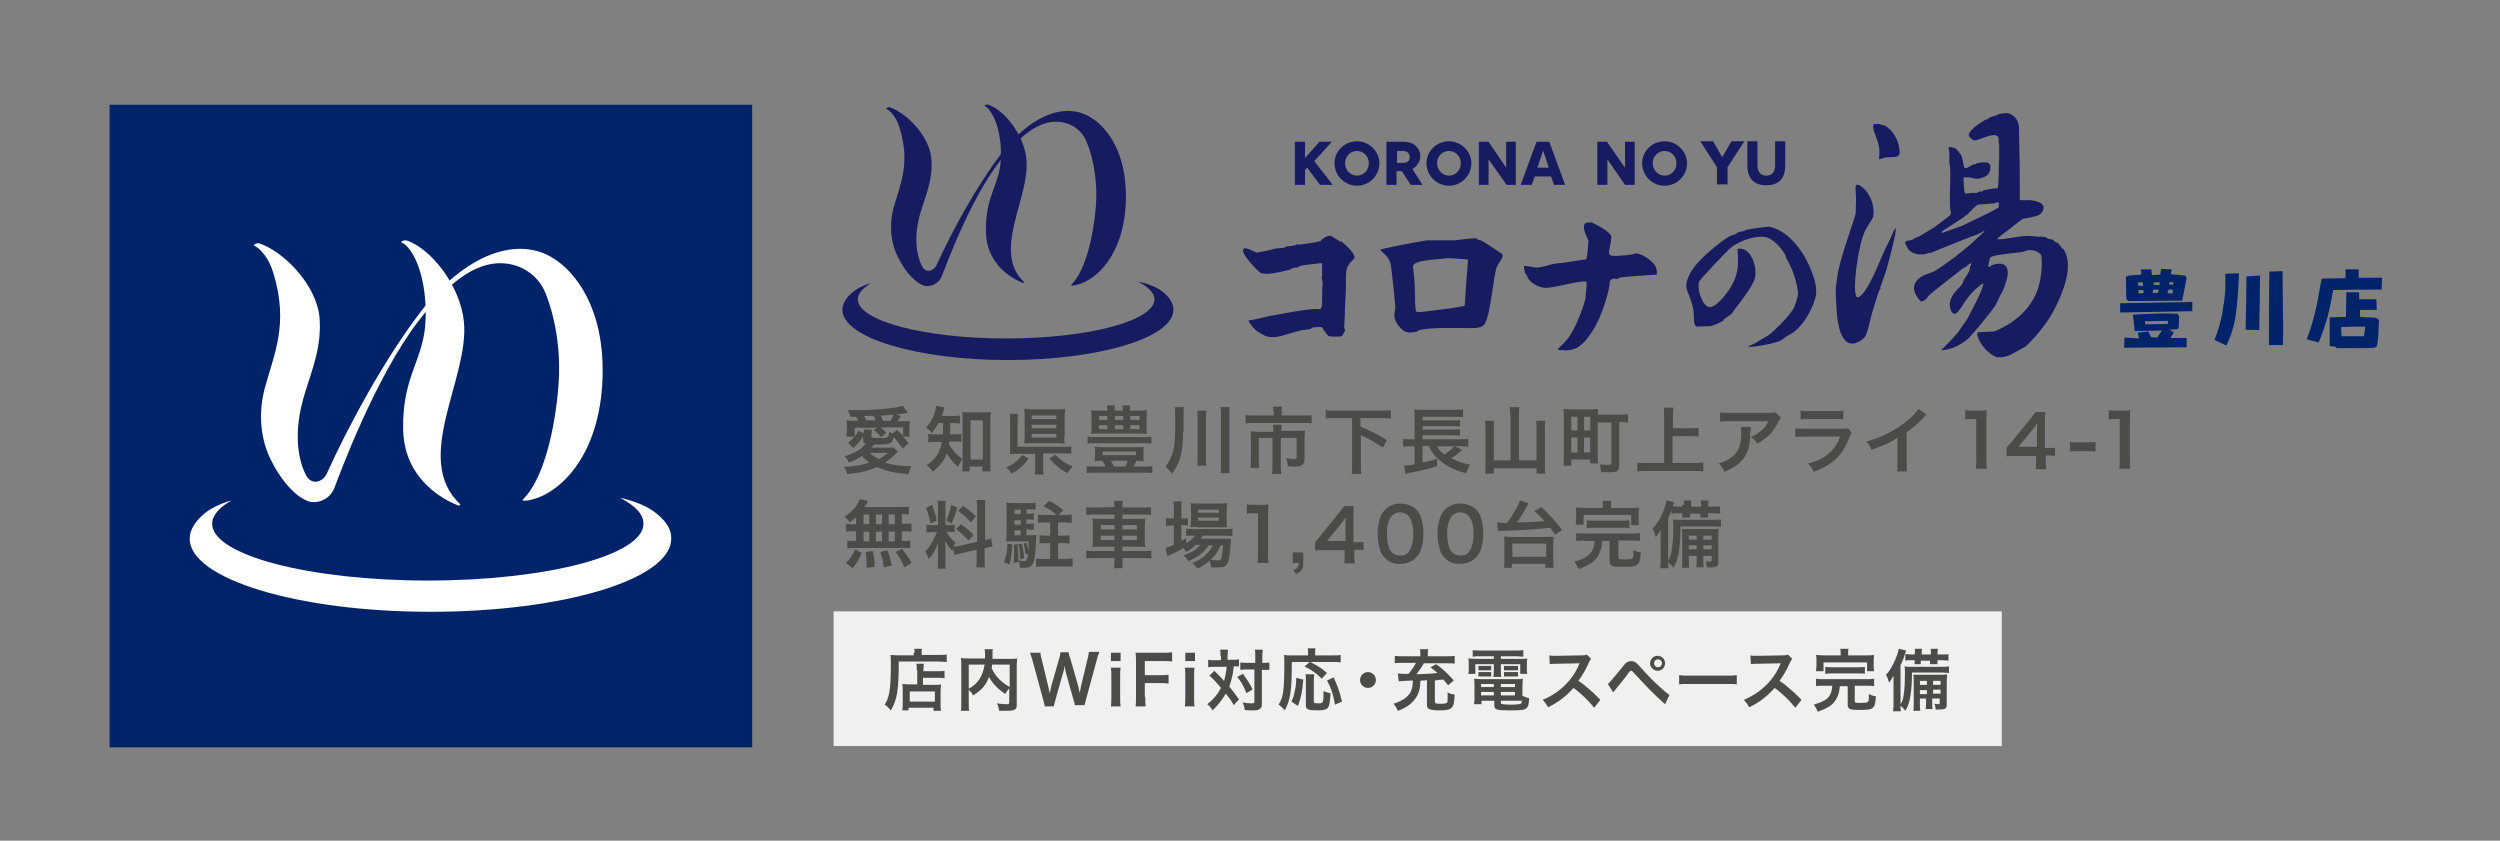 <?xml version="1.0" encoding="utf-8"?>
<!-- Generator: Adobe Illustrator 28.2.0, SVG Export Plug-In . SVG Version: 6.00 Build 0)  -->
<svg version="1.1" id="レイヤー_1" xmlns="http://www.w3.org/2000/svg" xmlns:xlink="http://www.w3.org/1999/xlink" x="0px"
	 y="0px" viewBox="0 0 568 191" style="enable-background:new 0 0 568 191;" xml:space="preserve">
<rect x="0" y="0" width="568" height="191" fill="#808080" stroke="none"/>
<style type="text/css">
	.st0{fill:#4B4B4A;}
	.st1{fill:#F0F0F0;}
	.st2{fill:#002369;}
	.st3{fill:#FFFFFF;}
	.st4{fill:#171C61;}
</style>
<g>
	<g>
		<g>
			<path class="st0" d="M196.4,98.5c-0.7,1.4-1.2,2.1-2.5,3.3l-1.2-1.2c0.8-0.6,1-0.9,1.4-1.4h-1.8c0-0.5,0.1-0.9,0.1-1.3v-1
				c0-0.5,0-1-0.1-1.4c0.5,0.1,0.9,0.1,1.8,0.1h0.9c-0.1-0.4-0.3-0.6-0.5-0.9l-1.3,0c-0.1-0.6-0.3-0.9-0.6-1.5c0.7,0,1.3,0,1.7,0
				c2.5,0,6.1-0.2,8.2-0.5c1.2-0.1,1.8-0.3,2.6-0.5l1.2,1.6c-1.3,0.2-2.2,0.3-2.7,0.4l1.1,0.3c-0.2,0.3-0.2,0.3-0.5,0.8
				c-0.1,0.2-0.2,0.2-0.3,0.4h1c0.9,0,1.3,0,1.8-0.1c0,0.4-0.1,0.8-0.1,1.4v1c0,0.4,0,0.7,0.1,1.2h-1.6c0.7,0.7,0.8,0.8,1.3,1.5
				l-1.3,1.2c-0.8-1.1-1.4-1.9-2.1-2.6c-0.1,0.7-0.3,1-0.6,1.3c-0.4,0.3-1,0.4-3,0.4c-0.3,0-0.4,0-0.8,0c-0.3,0.3-0.3,0.4-0.6,0.7
				h3.6c0.6,0,1,0,1.3-0.1l1.1,1c-0.1,0.1-0.2,0.2-0.3,0.3c-1.1,1.1-1.6,1.5-2.6,2.2c1.8,0.6,3.5,0.8,6,0.8c-0.3,0.6-0.5,1-0.7,1.8
				c-3-0.2-5-0.6-7.1-1.6c-2.1,0.9-3.7,1.3-6.8,1.6c-0.2-0.7-0.4-1.1-0.8-1.6c2.7-0.2,4-0.4,5.8-1c-0.7-0.5-1.1-0.8-1.7-1.5
				c-0.9,0.6-1.6,1-2.9,1.5c-0.3-0.6-0.5-0.9-1-1.4c2.6-0.9,3.6-1.5,4.8-2.9c-0.5-0.1-0.6-0.3-0.6-0.8v-1.2V98.5z M196.3,98.4
				c0-0.4,0-0.5,0-0.8h1.8c0,0.3-0.1,0.5-0.1,0.9v0.7c0,0.3,0.1,0.3,1.9,0.3c0.8,0,1.4,0,1.6-0.1c0.3-0.1,0.4-0.3,0.5-1.3
				c0.4,0.2,0.6,0.3,0.8,0.4l1-0.8c0.6,0.5,0.6,0.6,1.4,1.3v-1.9h-5.2c0.6,0.4,0.8,0.6,1.4,1.2l-1.2,1c-0.7-0.8-1-1.1-1.7-1.6
				l0.8-0.5h-5.1v2.1c0.3-0.5,0.5-0.7,0.8-1.4L196.3,98.4z M199,95.6c-0.2-0.5-0.3-0.7-0.5-1.1c-0.4,0-0.7,0-0.9,0
				c-0.8,0-0.8,0-1.3,0c0.2,0.3,0.3,0.5,0.5,1H199z M197.6,102.9c0.6,0.6,1.1,0.9,2.1,1.4c0.8-0.4,1.3-0.8,2-1.4H197.6z M202.3,95.6
				c0.3-0.5,0.5-0.9,0.7-1.4c-0.9,0.1-1.7,0.2-2.9,0.2c0.2,0.5,0.4,0.8,0.5,1.2H202.3z"/>
			<path class="st0" d="M213.2,96.1c-0.5,0.9-0.8,1.4-1.4,2.3c-0.4-0.5-0.8-0.8-1.4-1.3c1.1-1.1,1.7-2.2,2.1-3.9
				c0.1-0.4,0.2-0.7,0.2-1l1.9,0.4c-0.1,0.2-0.1,0.4-0.3,0.9c-0.1,0.3-0.2,0.6-0.3,1h2.5c0.8,0,1.2,0,1.6-0.1v1.8
				c-0.5,0-1-0.1-1.6-0.1h-0.6c0,1.8,0,1.8-0.1,2.6h1c0.7,0,1.1,0,1.6-0.1v1.8c-0.4-0.1-0.9-0.1-1.6-0.1h-1.1c0,0.2,0,0.3-0.1,0.6
				c0.4,0.7,0.5,0.9,0.9,1.3c0.6,0.8,1.1,1.3,2.2,2.1c-0.4,0.5-0.7,1-1,1.8c-1.2-1.1-2-2.1-2.6-3.1c-0.6,1.7-1.4,2.7-3.2,4.2
				c-0.4-0.7-0.7-1-1.4-1.5c1.3-0.8,2.2-1.8,2.8-3c0.3-0.7,0.5-1.4,0.7-2.3h-1.3c-0.9,0-1.3,0-1.8,0.1v-1.9c0.5,0.1,0.9,0.1,1.9,0.1
				h1.4c0-0.5,0.1-1.4,0.1-2.6H213.2z M220.4,107.1h-1.8c0-0.5,0.1-1.2,0.1-1.9v-9.8c0-0.7,0-1.2-0.1-1.8c0.5,0.1,0.8,0.1,1.5,0.1
				h3.5c0.7,0,1.1,0,1.5-0.1c-0.1,0.5-0.1,1-0.1,1.8v9.6c0,0.8,0,1.5,0.1,2.1h-1.9V106h-2.9V107.1z M220.5,104.4h2.8v-8.9h-2.8
				V104.4z"/>
			<path class="st0" d="M233.7,104.2c-1.2,1.6-2.2,2.5-3.8,3.4c-0.5-0.7-0.7-0.9-1.3-1.4c0.9-0.4,1.5-0.7,2.2-1.3
				c0.6-0.5,1-0.9,1.5-1.5L233.7,104.2z M237,105.9c0,0.9,0,1.4,0.1,1.9h-2c0.1-0.5,0.1-1,0.1-1.9v-2.8h-4.1c-0.7,0-1.2,0-1.7,0.1
				c0.1-0.5,0.1-0.9,0.1-1.7v-5.8c0-0.8,0-1.2-0.1-1.7h1.9c0,0.5-0.1,0.8-0.1,1.6v5.9h10.4c0.9,0,1.3,0,1.8-0.1v1.7
				c-0.5-0.1-1-0.1-1.8-0.1H237V105.9z M241.8,99.3c0,0.6,0,1.1,0.1,1.5c-0.4,0-1-0.1-1.6-0.1h-6c-0.7,0-1.1,0-1.6,0.1
				c0-0.4,0.1-0.9,0.1-1.5v-4.9c0-0.6,0-1-0.1-1.5c0.5,0,1,0.1,1.7,0.1h6c0.7,0,1.1,0,1.6-0.1c0,0.4-0.1,0.8-0.1,1.5V99.3z
				 M234.4,95.2h5.6v-0.8h-5.6V95.2z M234.4,97.3h5.6v-0.8h-5.6V97.3z M234.4,99.4h5.6v-0.8h-5.6V99.4z M239.8,103.3
				c1.3,1.4,2.1,1.9,3.9,2.7c-0.5,0.6-0.7,0.8-1.2,1.5c-1-0.6-1.5-0.8-2.1-1.4c-0.8-0.6-1.2-1.1-2-1.9L239.8,103.3z"/>
			<path class="st0" d="M250.4,104.7c-0.8,0-1.2,0-1.7,0.1c0-0.4,0.1-0.7,0.1-1.1v-1.1c0-0.5,0-0.7-0.1-1.1c0.4,0,1.1,0.1,1.8,0.1
				h7.6c0.7,0,1.4,0,1.8-0.1c-0.1,0.3-0.1,0.6-0.1,1.1v1.1c0,0.5,0,0.8,0.1,1.1c-0.5,0-1-0.1-1.7-0.1c-0.2,0.4-0.3,0.7-0.7,1.3h2.4
				c0.8,0,1.3,0,1.9-0.1v1.6c-0.5-0.1-1.1-0.1-1.9-0.1h-11.1c-0.8,0-1.4,0-1.9,0.1v-1.6c0.6,0.1,1.1,0.1,1.9,0.1h2.4
				c-0.3-0.6-0.5-0.9-0.7-1.3H250.4z M261.6,100.8c-0.5-0.1-1.1-0.1-1.9-0.1h-10.7c-0.8,0-1.4,0-1.9,0.1v-1.6c0.5,0.1,1,0.1,1.9,0.1
				h10.7c0.9,0,1.4,0,1.9-0.1V100.8z M258.8,93.3c0.8,0,1.3,0,1.8-0.1c0,0.4-0.1,0.7-0.1,1.4v2.6c0,0.7,0,1.1,0.1,1.4
				c-0.5,0-0.9-0.1-1.7-0.1h-9.3c-0.9,0-1.2,0-1.7,0.1c0-0.4,0.1-0.8,0.1-1.4v-2.6c0-0.6,0-1-0.1-1.4c0.5,0.1,1,0.1,1.8,0.1h1.9
				c0-0.5,0-0.7-0.1-1.2h1.8c-0.1,0.4-0.1,0.7-0.1,1.2h1.9c0-0.5,0-0.8-0.1-1.2h1.8c-0.1,0.4-0.1,0.7-0.1,1.2H258.8z M249.7,94.5
				v0.9h1.9v-0.9H249.7z M249.7,96.6v0.9h1.9v-0.9H249.7z M250.5,103.4h7.6v-0.8h-7.6V103.4z M252.4,104.7c0.2,0.3,0.4,0.7,0.7,1.3
				h2.5c0.3-0.4,0.5-0.9,0.6-1.3H252.4z M253.3,95.4h1.9v-0.9h-1.9V95.4z M253.3,97.5h1.9v-0.9h-1.9V97.5z M256.8,95.4h2.1v-0.9
				h-2.1V95.4z M256.8,97.5h2.1v-0.9h-2.1V97.5z"/>
			<path class="st0" d="M268.8,98.1c0,3.1-0.3,5-0.9,6.6c-0.5,1.2-0.9,2-1.6,2.9c-0.5-0.6-0.9-1-1.5-1.6c0.7-0.9,1-1.5,1.4-2.5
				c0.3-0.7,0.5-1.5,0.6-2.3c0.1-0.6,0.2-2.6,0.2-3.4v-3.6c0-0.7,0-1.2-0.1-1.7h2.1c-0.1,0.4-0.1,0.8-0.1,1.8V98.1z M274.1,93.3
				c-0.1,0.6-0.1,1.1-0.1,1.9v8.5c0,1,0,1.6,0.1,2.1H272c0.1-0.6,0.1-1.1,0.1-2.1v-8.5c0-0.9,0-1.4-0.1-1.9H274.1z M279.4,92.6
				c-0.1,0.5-0.1,1-0.1,2v10.7c0,1.1,0,1.6,0.1,2.2h-2.1c0.1-0.6,0.1-1.2,0.1-2.2V94.5c0-0.9,0-1.4-0.1-2H279.4z"/>
			<path class="st0" d="M289.3,93.6c0-0.5,0-1-0.1-1.2h2.1c-0.1,0.4-0.1,0.8-0.1,1.2v0.8h4.7c0.9,0,1.5,0,2.1-0.1v1.9
				c-0.5-0.1-1-0.1-2-0.1h-11c-0.8,0-1.4,0-2,0.1v-1.9c0.6,0.1,1.2,0.1,2.1,0.1h4.3V93.6z M289.3,97.7c0-0.4,0-0.8-0.1-1.2h2
				c0,0.2-0.1,0.6-0.1,1.2v0.2h3.8c0.7,0,1.1,0,1.6-0.1c0,0.4-0.1,0.8-0.1,1.4v4.9c0,1.5-0.5,1.9-2.4,1.9c-0.4,0-0.7,0-1.4-0.1
				c-0.1-0.8-0.1-1-0.4-1.8c0.7,0.1,1.3,0.2,1.6,0.2c0.7,0,0.8-0.1,0.8-0.5v-4.3h-3.6v6.2c0,0.8,0,1.4,0.1,2h-2.1
				c0.1-0.7,0.1-1.3,0.1-2v-6.2H286v4.8c0,0.9,0,1.4,0.1,2h-2c0.1-0.6,0.1-1.2,0.1-1.9v-5c0-0.5,0-0.9-0.1-1.4c0.5,0,1,0.1,1.7,0.1
				h3.5V97.7z"/>
			<path class="st0" d="M303.4,95c-0.8,0-1.6,0-2.2,0.1v-1.9c0.6,0.1,1.3,0.1,2.2,0.1h10.4c0.9,0,1.6,0,2.2-0.1v1.9
				c-0.7-0.1-1.4-0.1-2.2-0.1h-4.7v1.9c2.5,1.1,3.7,1.7,6,3.1l-0.9,1.7c-1.5-1-3.3-2.1-5-2.8v6.5c0,1.1,0,1.6,0.1,2.3h-2.2
				c0.1-0.6,0.1-1.2,0.1-2.3V95H303.4z"/>
			<path class="st0" d="M332.2,102.2c-0.1,0.1-0.3,0.3-0.9,0.8c-0.4,0.4-1,0.8-1.6,1.1c1.4,0.7,2.8,1.2,4.3,1.5
				c-0.4,0.6-0.6,1.1-0.9,1.9c-2.5-0.6-4.3-1.5-6-2.9c-1.2-1-1.9-1.9-2.5-3.3h-1.4v3.8c1.4-0.3,2.2-0.5,3.3-0.9l0,1.7
				c-1.8,0.6-3.5,1-6.5,1.6c-0.4,0.1-0.4,0.1-0.7,0.2l-0.3-1.9c0.5,0,1.3-0.1,2.4-0.3v-4.1h-0.9c-0.7,0-1.1,0-1.7,0.1v-1.8
				c0.3,0.1,1,0.1,1.7,0.1h0.9v-5.2c0-0.9,0-1.2-0.1-1.6c0.5,0.1,1,0.1,1.8,0.1h7.4c1,0,1.4,0,1.9-0.1v1.8c-0.5-0.1-0.9-0.1-1.9-0.1
				h-7.3v0.8h7c0.7,0,1.2,0,1.5-0.1v1.5c-0.3,0-1.1-0.1-1.5-0.1h-7v0.8h7c0.7,0,1.2,0,1.5-0.1V99c-0.5-0.1-0.8-0.1-1.5-0.1h-7v0.9
				h8.8c0.7,0,1.2,0,1.6-0.1v1.8c-0.4-0.1-0.9-0.1-1.5-0.1h-1.6L332.2,102.2z M326.5,101.4c0.5,0.9,0.9,1.3,1.7,1.9
				c0.8-0.6,1.8-1.4,2.2-1.9H326.5z"/>
			<path class="st0" d="M343.1,94.2c0-0.6,0-1.2-0.1-1.7h2.2c-0.1,0.6-0.1,1-0.1,1.7v10.4h4v-7.4c0-0.6,0-1.1-0.1-1.6h2.1
				c-0.1,0.6-0.1,1-0.1,1.6v8.4c0,0.7,0,1.4,0.1,2h-2v-1.2h-9.7v1.2h-2c0.1-0.6,0.1-1.2,0.1-2v-8.4c0-0.6,0-1.1-0.1-1.6h2.1
				c-0.1,0.4-0.1,0.9-0.1,1.6v7.4h3.8V94.2z"/>
			<path class="st0" d="M363,103.7c0,0.6,0,1.1,0.1,1.6h-1.8v-0.9h-4.3v1.4h-1.8c0.1-0.6,0.1-1.3,0.1-2.3v-8.9c0-0.8,0-1.2-0.1-1.7
				c0.5,0,1,0.1,1.8,0.1h4.3c0.8,0,1.2,0,1.8-0.1c0,0.4,0,0.7-0.1,1.3h4.8c0.9,0,1.6,0,2.1-0.1v1.9c-0.5-0.1-0.9-0.1-2-0.1v9.6
				c0,0.8-0.1,1.2-0.4,1.5c-0.3,0.2-0.8,0.3-1.8,0.3c-0.5,0-1.3,0-1.9,0c-0.1-0.7-0.1-1.1-0.4-1.8c0.8,0.1,1.4,0.1,2,0.1
				c0.5,0,0.7-0.1,0.7-0.4V96H363V103.7z M357,97.8h1.4v-3.1H357V97.8z M357,102.8h1.4v-3.4H357V102.8z M359.9,97.8h1.4v-3.1h-1.4
				V97.8z M359.9,102.8h1.4v-3.4h-1.4V102.8z"/>
			<path class="st0" d="M380,105.2h4.8c0.9,0,1.6,0,2.2-0.1v2c-0.7-0.1-1.4-0.1-2.2-0.1h-10.5c-0.8,0-1.5,0-2.3,0.1v-2
				c0.6,0.1,1.3,0.1,2.3,0.1h3.8V94.5c0-0.7,0-1.2-0.1-1.9h2.2c-0.1,0.6-0.1,1.2-0.1,1.9v2.8h3.9c0.7,0,1.3,0,1.9-0.1v2
				c-0.6-0.1-1.2-0.1-1.9-0.1H380V105.2z"/>
			<path class="st0" d="M397.8,97c0,0.3,0,0.3-0.1,1.3c-0.1,2.8-0.5,4.4-1.6,5.9c-1,1.3-2.2,2.1-4.3,3c-0.4-0.9-0.6-1.2-1.3-1.9
				c1.3-0.4,2.1-0.8,2.9-1.4c1.7-1.3,2.2-2.8,2.2-5.9c0-0.5,0-0.6-0.1-1H397.8z M404.6,94.9c-0.2,0.3-0.2,0.3-0.7,1.2
				c-0.6,1.2-1.5,2.5-2.6,3.3c-0.7,0.6-1.2,0.9-2,1.4c-0.5-0.7-0.7-0.9-1.5-1.5c1.1-0.5,1.7-0.9,2.4-1.5c0.7-0.6,1.2-1.3,1.6-2.1
				h-8.7c-1.2,0-1.6,0-2.3,0.1v-2.1c0.6,0.1,1.1,0.1,2.3,0.1h8.7c1,0,1.1,0,1.6-0.1L404.6,94.9z"/>
			<path class="st0" d="M420.7,98.3c-0.2,0.3-0.3,0.5-0.5,1c-0.9,2.4-2.1,4.3-3.8,5.6c-1.2,0.9-2.3,1.5-4.3,2.3
				c-0.4-0.8-0.6-1.1-1.3-1.9c2-0.5,3.3-1.1,4.6-2.2c1.2-1,1.9-2,2.7-3.9h-8.1c-1.1,0-1.5,0-2.1,0.1v-2c0.6,0.1,1,0.1,2.2,0.1h7.9
				c1,0,1.4,0,1.9-0.1L420.7,98.3z M409.2,93.3c0.5,0.1,0.9,0.1,1.9,0.1h5.8c1,0,1.4,0,1.9-0.1v2c-0.5-0.1-0.8-0.1-1.9-0.1h-5.9
				c-1.1,0-1.4,0-1.9,0.1V93.3z"/>
			<path class="st0" d="M437.7,94.2c-0.3,0.2-0.4,0.3-0.6,0.6c-1.2,1.3-2.5,2.4-3.9,3.4v7.1c0,0.9,0,1.4,0.1,1.8H431
				c0.1-0.5,0.1-0.8,0.1-1.8v-5.8c-1.9,1.2-2.9,1.6-5.9,2.7c-0.3-0.9-0.5-1.1-1.1-1.9c3.3-0.9,6.1-2.3,8.7-4.3
				c1.5-1.1,2.6-2.3,3.1-3.1L437.7,94.2z"/>
			<path class="st0" d="M448.9,106.5c0.1-0.6,0.1-1.3,0.1-2.2v-9.1h-0.8c-0.6,0-1.1,0-1.7,0.1v-2.1c0.5,0.1,0.9,0.1,1.7,0.1h1.5
				c0.8,0,1.1,0,1.7-0.1c-0.1,1-0.1,1.7-0.1,2.7v8.4c0,0.9,0,1.5,0.1,2.2H448.9z"/>
			<path class="st0" d="M467.1,103.6c-0.6-0.1-1-0.1-1.7-0.1h-0.6v1.2c0,0.8,0,1.3,0.1,1.9h-2.4c0.1-0.6,0.1-1.1,0.1-1.9v-1.1h-4.6
				c-1,0-1.5,0-2.1,0.1v-2c0.6-0.6,0.7-0.8,1.3-1.5l3.9-4.8c0.7-0.9,1-1.2,1.4-1.8h2.2c-0.1,1-0.1,1.5-0.1,2.8v5.4h0.6
				c0.7,0,1.1,0,1.7-0.1V103.6z M462.8,98.1c0-0.8,0-1.3,0.1-2c-0.3,0.5-0.5,0.7-1.1,1.5l-3.2,3.9h4.2V98.1z"/>
			<path class="st0" d="M470.3,100.4c0.5,0.1,0.9,0.1,1.6,0.1h2.6c0.7,0,1.1,0,1.6-0.1v2.2c-0.5-0.1-0.9-0.1-1.6-0.1h-2.6
				c-0.6,0-1,0-1.6,0.1V100.4z"/>
			<path class="st0" d="M481.5,106.5c0.1-0.6,0.1-1.3,0.1-2.2v-9.1h-0.8c-0.6,0-1.1,0-1.7,0.1v-2.1c0.5,0.1,0.9,0.1,1.7,0.1h1.5
				c0.8,0,1.1,0,1.7-0.1c-0.1,1-0.1,1.7-0.1,2.7v8.4c0,0.9,0,1.5,0.1,2.2H481.5z"/>
		</g>
	</g>
	<g>
		<g>
			<path class="st0" d="M194.5,117.5c-0.5,0.4-0.7,0.6-1.4,1.2c-0.5-0.6-0.7-0.9-1.2-1.3c1.6-1.1,2.5-2.1,3.1-3.2
				c0.1-0.3,0.3-0.6,0.3-0.8l1.9,0.4c-0.1,0.2-0.1,0.2-0.3,0.6c-0.2,0.3-0.3,0.5-0.5,0.8h8c1,0,1.6,0,2.1-0.1v1.8
				c-0.5,0-0.8-0.1-1.6-0.1v2.2h0.6c0.8,0,1.1,0,1.6-0.1v1.9c-0.5-0.1-0.9-0.1-1.6-0.1h-0.6v2.2h0.3c0.8,0,1.1,0,1.6-0.1v1.8
				c-0.4-0.1-0.8-0.1-1.5-0.1H194c-0.6,0-1,0-1.5,0.1v-1.8c0.4,0.1,0.9,0.1,1.6,0.1h0.4v-2.2h-0.7c-0.7,0-1.1,0-1.6,0.1V119
				c0.5,0.1,0.8,0.1,1.6,0.1h0.7V117.5z M192.2,127.9c1-1,1.5-1.7,2.1-3.1l1.5,0.8c-0.7,1.6-1.1,2.3-2.1,3.5L192.2,127.9z
				 M196.2,119.1h1.3v-2.2h-1.3V119.1z M196.2,123h1.3v-2.2h-1.3V123z M196.9,129c0-0.3,0-0.5,0-0.7c0-0.6-0.1-2.1-0.2-2.9l1.6-0.2
				c0.3,1.5,0.4,2.2,0.4,3.6L196.9,129z M200.4,119.1v-2.2H199v2.2H200.4z M200.4,123v-2.2H199v2.2H200.4z M200.8,128.9
				c-0.2-1.6-0.3-2.1-0.8-3.5l1.6-0.4c0.5,1.3,0.7,2,1,3.5L200.8,128.9z M203.3,119.1v-2.2h-1.4v2.2H203.3z M203.3,123v-2.2h-1.4
				v2.2H203.3z M205.5,128.9c-0.6-1.4-1-2.1-2-3.5l1.4-0.7c1,1.2,1.5,1.9,2.2,3.2L205.5,128.9z"/>
			<path class="st0" d="M216.6,124.6c-0.1,0.2-0.1,0.3-0.2,0.6c-0.7-0.8-1.2-1.4-1.7-2.3c0.1,1.1,0.1,1.4,0.1,1.9v2.7
				c0,0.8,0,1.2,0.1,1.7H213c0.1-0.5,0.1-1,0.1-1.8v-2.1c0-0.7,0-1.4,0.1-2c-0.7,1.8-1.3,2.8-2.2,3.7c-0.2-0.6-0.5-1.2-0.8-1.7
				c0.7-0.7,1.2-1.4,1.8-2.5c0.3-0.6,0.4-0.8,0.9-1.9H212c-0.7,0-1.1,0-1.5,0.1v-1.8c0.4,0.1,0.7,0.1,1.5,0.1h1.1v-3.9
				c0-0.7,0-1.2-0.1-1.6h1.9c-0.1,0.4-0.1,0.8-0.1,1.6v3.9h0.8c0.6,0,0.9,0,1.3-0.1v1.7c-0.4,0-0.7-0.1-1.3-0.1H215
				c0.6,1,1.2,1.8,2.1,2.5c-0.2,0.4-0.3,0.6-0.5,0.9c0.4,0,1-0.1,1.5-0.2l3.9-0.9v-7.6c0-1,0-1.4-0.1-1.9h2c-0.1,0.5-0.1,1-0.1,1.9
				v7.2c0.7-0.2,1-0.2,1.4-0.4l0.3,1.9c-0.4,0-0.9,0.1-1.6,0.3l-0.2,0v2.4c0,0.9,0,1.4,0.1,2h-2c0.1-0.6,0.1-1,0.1-2v-2l-3.5,0.8
				c-0.7,0.2-1.2,0.3-1.6,0.4L216.6,124.6z M211.8,114.7c0.5,1.5,0.8,2.3,1,3.6l-1.4,0.6c-0.3-1.5-0.6-2.6-1-3.5L211.8,114.7z
				 M217.5,115.3c-0.4,1.5-0.6,2.1-1.3,3.6l-1.2-0.6c0.5-1.1,0.8-2,1.1-3.6L217.5,115.3z M218.3,119.1c1.3,0.9,2,1.5,2.9,2.4
				l-1.1,1.3c-1.2-1.2-1.7-1.7-2.9-2.6L218.3,119.1z M218.8,114.9c1.4,1,2,1.5,2.9,2.4l-1.1,1.4c-1.2-1.3-1.3-1.4-2.9-2.6
				L218.8,114.9z"/>
			<path class="st0" d="M230,123.7c-0.1,2.1-0.3,3.5-0.7,4.6l-1.2-0.6c0.5-1.2,0.7-2.3,0.8-4.2L230,123.7z M233.4,121.6h0.8
				c0.7,0,1,0,1.3-0.1c0,0.2,0,0.4-0.1,1.1c-0.1,2.3-0.2,3.9-0.5,4.8c-0.3,1.2-0.8,1.6-2.2,1.6c-0.3,0-0.5,0-1,0c0-0.7,0-1-0.3-1.7
				c0.5,0.1,1,0.2,1.2,0.2c0.5,0,0.7-0.2,0.9-1.1c0.2-0.8,0.2-1.9,0.2-3.4h-3.9c-0.4,0-0.8,0-1.2,0c0-0.5,0.1-1.1,0.1-1.7v-5.5
				c0-0.7,0-1.1-0.1-1.6c0.6,0.1,1,0.1,1.7,0.1h3.3c0.8,0,1.2,0,1.7-0.1v1.6c-0.4,0-0.8-0.1-1.2-0.1h-0.9v1h0.6c0.5,0,0.8,0,1.1-0.1
				v1.5c-0.4,0-0.7-0.1-1.1-0.1h-0.6v1h0.6c0.5,0,0.8,0,1.1-0.1v1.5c-0.4,0-0.7-0.1-1.1-0.1h-0.6V121.6z M231.2,123.6
				c0.1,1,0.2,2.1,0.2,3.1c0,0.2,0,0.5,0,1l-1.1,0.2c0.1-0.9,0.1-1.4,0.1-2.3c0-0.7,0-1-0.1-1.8L231.2,123.6z M231.9,115.8h-1.4v1
				h1.4V115.8z M231.9,118.2h-1.4v1h1.4V118.2z M230.5,120.5v1.1h1.4v-1.1H230.5z M232.2,123.5c0.2,1.1,0.4,2,0.5,3.3l-0.9,0.3
				c-0.1-1.6-0.1-2.3-0.4-3.4L232.2,123.5z M233.2,123.3c0.3,0.8,0.4,1.4,0.5,2.4L233,126c-0.1-0.9-0.2-1.6-0.4-2.5L233.2,123.3z
				 M240.1,117c-0.8-0.7-1.7-1.3-3-2l1.3-1.2c1.2,0.6,2.2,1.3,3.2,2.1l-1.1,1.1h1.3c0.7,0,1.2,0,1.7-0.1v1.9c-0.5,0-1-0.1-1.7-0.1
				h-1.4v3h1c0.7,0,1.2,0,1.6-0.1v1.9c-0.5-0.1-1-0.1-1.6-0.1h-1v3.6h1.4c0.6,0,1.3,0,1.9-0.1v1.9c-0.5-0.1-1.2-0.1-1.9-0.1h-4.5
				c-0.7,0-1.3,0-1.9,0.1v-1.9c0.5,0.1,1.2,0.1,1.9,0.1h1.3v-3.6h-0.8c-0.6,0-1.2,0-1.6,0.1v-1.9c0.5,0.1,1,0.1,1.6,0.1h0.8v-3h-1.1
				c-0.7,0-1.2,0-1.7,0.1v-1.9c0.6,0.1,1.1,0.1,1.7,0.1H240.1z"/>
			<path class="st0" d="M253.2,115.2c0-0.5,0-0.9-0.1-1.4h2c-0.1,0.5-0.1,0.9-0.1,1.4v0.1h4.6c0.9,0,1.5,0,1.9-0.1v1.8
				c-0.5-0.1-1.1-0.1-1.9-0.1H255v1h3.4c1,0,1.4,0,1.8-0.1c0,0.5-0.1,0.8-0.1,1.7v3.1c0,0.9,0,1.1,0.1,1.7c-0.5-0.1-0.9-0.1-1.9-0.1
				H255v1h4.7c0.9,0,1.4,0,1.9-0.1v1.8c-0.5-0.1-1.1-0.1-1.9-0.1H255v0.4c0,0.8,0,1.3,0.1,1.9h-2c0.1-0.6,0.1-1,0.1-1.9v-0.4h-4.5
				c-0.9,0-1.4,0-1.9,0.1v-1.8c0.5,0.1,1,0.1,1.9,0.1h4.5v-1h-3.1c-1,0-1.4,0-1.9,0.1c0-0.5,0.1-0.9,0.1-1.7v-3.1
				c0-0.8,0-1.2-0.1-1.7c0.5,0.1,0.8,0.1,1.8,0.1h3.2v-1h-4.5c-0.7,0-1.3,0-1.9,0.1v-1.8c0.5,0.1,1.1,0.1,1.9,0.1L253.2,115.2
				L253.2,115.2z M250.1,119.3v1h3.1v-1H250.1z M250.1,121.7v1h3.1v-1H250.1z M258.3,120.3v-1H255v1H258.3z M258.3,122.7v-1H255v1
				H258.3z"/>
			<path class="st0" d="M271.5,124c-0.7,0.6-1.1,0.9-2,1.4c-0.2-0.4-0.3-0.5-0.6-0.9c-0.9,0.6-1.8,1-3.3,1.7c0,0-0.1,0.1-0.2,0.1
				c0,0-0.1,0-0.2,0.1l-0.4-1.9c0.4-0.1,1-0.3,1.9-0.7v-4.4h-0.5c-0.5,0-0.9,0-1.3,0.1v-1.8c0.4,0.1,0.8,0.1,1.3,0.1h0.5v-2.1
				c0-0.8,0-1.3-0.1-1.8h1.9c-0.1,0.5-0.1,1-0.1,1.9v2h0.3c0.5,0,0.9,0,1.2-0.1v1.7c-0.4,0-0.7-0.1-1.2-0.1h-0.3v3.6
				c0.4-0.2,0.6-0.3,1.1-0.6v1.1c0.9-0.5,1.5-1,2-1.7H271c-0.7,0-1.1,0-1.5,0.1v-1.7c0.4,0.1,0.8,0.1,1.6,0.1h7.2
				c0.8,0,1.3,0,1.7-0.1v1.7c-0.5,0-1-0.1-1.7-0.1h-5.1c-0.1,0.3-0.2,0.4-0.4,0.7h5.3c0.8,0,1.1,0,1.6,0c0,0.3,0,0.5-0.1,1
				c-0.1,2.1-0.3,3.8-0.7,4.5c-0.3,0.8-0.9,1-2.3,1c-0.4,0-0.7,0-1.4,0c-0.1-0.6-0.2-1-0.4-1.5c-0.9,0.8-1.6,1.2-2.7,1.8
				c-0.4-0.5-0.6-0.8-1.2-1.3c1.5-0.6,2.2-1,3-1.8c0.7-0.6,1.2-1.3,1.7-2.2h-1c-1,1.5-2.4,2.7-4.6,3.6c-0.3-0.5-0.5-0.8-1.1-1.3
				c1.9-0.7,3-1.4,3.8-2.4H271.5z M272,119.7c-0.6,0-1.2,0-1.5,0.1c0-0.5,0.1-0.9,0.1-1.6v-2.4c0-0.7,0-1-0.1-1.5
				c0.5,0.1,0.9,0.1,1.7,0.1h4.8c0.8,0,1.3,0,1.8-0.1c0,0.5-0.1,0.8-0.1,1.6v2.3c0,0.7,0,1.2,0.1,1.6c-0.3,0-0.8,0-1.5,0H272z
				 M272.2,116.5h4.7v-0.7h-4.7V116.5z M272.2,118.3h4.7v-0.7h-4.7V118.3z M277.3,124c-0.6,1.4-1.3,2.3-2.3,3.2
				c0.7,0.1,1.2,0.1,1.7,0.1c0.6,0,0.8-0.2,0.9-0.9c0.1-0.6,0.2-1.3,0.3-2.5H277.3z"/>
			<path class="st0" d="M285.7,127.9c0.1-0.6,0.1-1.3,0.1-2.2v-9.1H285c-0.6,0-1.1,0-1.7,0.1v-2.1c0.5,0.1,0.9,0.1,1.7,0.1h1.5
				c0.8,0,1.1,0,1.7-0.1c-0.1,1-0.1,1.7-0.1,2.7v8.4c0,0.9,0,1.5,0.1,2.2H285.7z"/>
			<path class="st0" d="M296.1,127.9c0,1.4-0.4,2-1.7,2.5l-0.6-0.9c1-0.3,1.2-0.6,1.3-1.6h-1.4v-2.4h2.4V127.9z"/>
			<path class="st0" d="M310,125c-0.6-0.1-1-0.1-1.7-0.1h-0.6v1.2c0,0.8,0,1.3,0.1,1.9h-2.4c0.1-0.6,0.1-1.1,0.1-1.9v-1.1h-4.6
				c-1,0-1.5,0-2.1,0.1v-2c0.6-0.6,0.7-0.8,1.3-1.5l3.9-4.8c0.7-0.9,1-1.2,1.4-1.8h2.2c-0.1,1-0.1,1.5-0.1,2.8v5.4h0.6
				c0.7,0,1.1,0,1.7-0.1V125z M305.7,119.5c0-0.8,0-1.3,0.1-2c-0.3,0.5-0.5,0.7-1.1,1.5l-3.2,3.9h4.2V119.5z"/>
			<path class="st0" d="M314.7,126.8c-0.5-0.5-0.9-1.1-1.1-1.7c-0.4-1.2-0.6-2.5-0.6-3.8c0-1.8,0.4-3.6,1-4.6
				c0.9-1.5,2.4-2.3,4.2-2.3c1.4,0,2.6,0.5,3.5,1.3c0.5,0.5,0.9,1.1,1.1,1.7c0.4,1.2,0.6,2.5,0.6,3.8c0,2-0.4,3.8-1.2,4.9
				c-0.9,1.3-2.3,2-4,2C316.7,128.2,315.5,127.7,314.7,126.8z M319.9,125.6c0.7-0.8,1.2-2.3,1.2-4.3c0-1.9-0.4-3.4-1.2-4.2
				c-0.4-0.4-1.1-0.7-1.8-0.7c-0.8,0-1.4,0.3-1.9,0.8c-0.7,0.9-1.1,2.2-1.1,4c0,1.7,0.3,3.2,0.8,3.9c0.5,0.7,1.2,1.1,2.1,1.1
				C318.9,126.3,319.5,126,319.9,125.6z"/>
			<path class="st0" d="M328.3,126.8c-0.5-0.5-0.9-1.1-1.1-1.7c-0.4-1.2-0.6-2.5-0.6-3.8c0-1.8,0.4-3.6,1-4.6
				c0.9-1.5,2.4-2.3,4.2-2.3c1.4,0,2.6,0.5,3.5,1.3c0.5,0.5,0.9,1.1,1.1,1.7c0.4,1.2,0.6,2.5,0.6,3.8c0,2-0.4,3.8-1.2,4.9
				c-0.9,1.3-2.3,2-4,2C330.4,128.2,329.2,127.7,328.3,126.8z M333.6,125.6c0.7-0.8,1.2-2.3,1.2-4.3c0-1.9-0.4-3.4-1.2-4.2
				c-0.4-0.4-1.1-0.7-1.8-0.7c-0.8,0-1.4,0.3-1.9,0.8c-0.7,0.9-1.1,2.2-1.1,4c0,1.7,0.3,3.2,0.8,3.9c0.5,0.7,1.2,1.1,2.1,1.1
				C332.5,126.3,333.2,126,333.6,125.6z"/>
			<path class="st0" d="M340.1,118.7c0.3,0,1,0.1,1.6,0.1c0,0,0.1,0,0.7,0c0.9-1.2,1.9-2.8,2.5-4c0.3-0.6,0.3-0.7,0.4-1.1l2,0.6
				c-0.1,0.2-0.1,0.2-0.3,0.6c-0.8,1.4-1.5,2.7-2.4,3.8c3.6-0.1,4.3-0.1,6.3-0.3c-0.8-1-1.3-1.4-2.3-2.3l1.6-0.9c2,1.9,3,3,4.7,5.2
				l-1.6,1.1c-0.5-0.8-0.7-1.1-1.1-1.6c-2.9,0.3-5,0.5-10.8,0.7c-0.4,0-0.6,0-1,0.1L340.1,118.7z M341.7,129
				c0.1-0.6,0.1-1.1,0.1-1.9v-3.7c0-0.6,0-1.1-0.1-1.5c0.3,0,0.3,0,1.7,0.1h7.9c1.4,0,1.4,0,1.7-0.1c-0.1,0.5-0.1,0.9-0.1,1.5v3.7
				c0,0.8,0,1.3,0.1,1.9h-1.9v-0.9h-7.6v0.9H341.7z M343.6,126.5h7.7v-3h-7.7V126.5z"/>
			<path class="st0" d="M359.9,122.8c-0.8,0-1.3,0-1.8,0.1v-1.8c0.4,0.1,0.9,0.1,1.8,0.1h10.9c0.8,0,1.3,0,1.8-0.1v1.8
				c-0.5-0.1-1-0.1-1.8-0.1h-3.1v3.8c0,0.4,0.2,0.5,1.6,0.5c1.2,0,1.6-0.1,1.7-0.4c0.1-0.2,0.1-0.8,0.1-1.4c0,0,0-0.2,0-0.3
				c0.7,0.3,1,0.4,1.7,0.5c-0.1,1.7-0.3,2.4-0.8,2.8c-0.5,0.4-1.2,0.5-3.3,0.5c-2.5,0-3-0.2-3-1.4v-4.5H364
				c-0.1,1.5-0.3,2.2-0.8,3.2c-0.8,1.4-1.9,2.2-4.5,3.2c-0.3-0.6-0.6-1.1-1-1.7c1.4-0.4,1.9-0.6,2.5-1c1.1-0.6,1.8-1.6,2-2.8
				c0-0.3,0.1-0.4,0.1-0.9H359.9z M364.2,115c0-0.5,0-0.9-0.1-1.2h2c-0.1,0.3-0.1,0.7-0.1,1.2v0.4h4.6c0.8,0,1.3,0,1.8-0.1
				c0,0.4-0.1,0.7-0.1,1.3v1.4c0,0.5,0,0.9,0.1,1.3h-1.8V117h-10.8v2.2h-1.8c0-0.4,0.1-0.7,0.1-1.3v-1.3c0-0.5,0-0.9-0.1-1.3
				c0.5,0,1,0.1,1.8,0.1h4.3V115z M360.5,118.2c0.4,0.1,0.8,0.1,1.6,0.1h6.5c0.7,0,1.1,0,1.6-0.1v1.8c-0.5-0.1-0.9-0.1-1.6-0.1h-6.5
				c-0.7,0-1.1,0-1.6,0.1V118.2z"/>
			<path class="st0" d="M381.8,119.5c0,2.2-0.1,4.1-0.3,5.4c-0.2,1.8-0.6,2.9-1.3,4.1c-0.3-0.4-0.7-0.9-1.2-1.3c0,0.6,0,0.9,0.1,1.4
				h-1.9c0.1-0.7,0.1-1.1,0.1-2v-4.6c0-0.6,0-1.2,0-2.2c-0.3,0.7-0.7,1.2-1.1,1.8c-0.3-1.1-0.3-1.1-0.7-2c0.9-1,1.7-2.2,2.3-3.7
				c0.4-1,0.7-2,0.8-2.7l1.8,0.4c-0.1,0.2-0.2,0.5-0.3,0.9c-0.3,1.1-0.6,1.7-1.1,2.7v9.7c0.4-0.7,0.6-1.2,0.8-2.2
				c0.2-1.3,0.4-2.9,0.4-5.5c0-0.6,0-1.1-0.1-1.7c0.5,0.1,0.9,0.1,1.7,0.1h7.4c0.9,0,1.3,0,1.8-0.1v1.7c-0.5,0-1-0.1-1.6-0.1H381.8z
				 M382.6,114.7c0-0.5,0-0.7-0.1-1h1.8c0,0.3-0.1,0.5-0.1,1v0.4h2.3v-0.4c0-0.5,0-0.7-0.1-1h1.8c0,0.3-0.1,0.5-0.1,1v0.4h1
				c0.7,0,1.3,0,1.7-0.1v1.7c-0.5,0-0.9-0.1-1.7-0.1h-1v0.2c0,0.4,0,0.6,0,0.8h-1.8c0-0.2,0-0.5,0-0.8v-0.1h-2.3v0.1
				c0,0.4,0,0.6,0,0.8h-1.8c0-0.3,0-0.5,0-0.8v-0.2h-0.7c-0.9,0-1.2,0-1.7,0.1V115c0.5,0,1,0.1,1.7,0.1h0.7V114.7z M383.7,126.2v1
				c0,1.1,0,1.4,0.1,1.8h-1.7c0.1-0.4,0.1-0.9,0.1-1.8V122c0-0.9,0-1.2-0.1-1.8c0.5,0,0.8,0,1.8,0h5c0.8,0,1.1,0,1.6-0.1
				c0,0.4-0.1,0.9-0.1,1.8v5.7c0,1.1-0.3,1.3-1.9,1.3c-0.1,0-0.1,0-0.7,0c-0.1-0.7-0.1-0.9-0.3-1.4c0.4,0,0.7,0.1,1,0.1
				c0.3,0,0.4-0.1,0.4-0.4v-0.9H387v0.8c0,1,0,1.4,0.1,1.8h-1.7c0.1-0.5,0.1-1,0.1-1.8v-0.8H383.7z M385.5,121.7h-1.8v0.9h1.8V121.7
				z M385.5,123.9h-1.8v0.9h1.8V123.9z M388.9,122.6v-0.9H387v0.9H388.9z M388.9,124.8v-0.9H387v0.9H388.9z"/>
		</g>
	</g>
	<g>
		<rect x="189.4" y="138.9" class="st1" width="265.4" height="30.6"/>
		<g>
			<g>
				<path class="st0" d="M207.8,148.3c0-0.4,0-0.7-0.1-0.9h1.8c-0.1,0.2-0.1,0.5-0.1,0.9v0.5h3.8c0.9,0,1.5,0,1.9-0.1v1.7
					c-0.5,0-1.1-0.1-1.9-0.1h-9c0,6.5-0.4,8.8-1.8,11.1c-0.5-0.6-0.7-0.8-1.4-1.3c0.6-0.9,0.9-1.8,1.1-3.1c0.2-1.3,0.3-2.9,0.3-5.9
					c0-1.3,0-1.8-0.1-2.3c0.5,0,1.1,0.1,1.8,0.1h3.5V148.3z M208.3,152.3c0-0.8,0-1.1-0.1-1.5h1.7c0,0.4-0.1,0.7-0.1,1.5v0.2h3.2
					c0.8,0,1.3,0,1.6-0.1v1.7c-0.4-0.1-1-0.1-1.6-0.1h-3.3v1.6h2.8c0.6,0,1,0,1.3-0.1c0,0.5-0.1,0.9-0.1,1.5v2.5c0,0.9,0,1.5,0.1,2
					h-1.7v-0.7h-5.7v0.6H205c0.1-0.4,0.1-1,0.1-1.9v-2.8c0-0.6,0-0.9-0.1-1.3c0.4,0,0.7,0.1,1.4,0.1h2V152.3z M206.7,159.4h5.7v-2.3
					h-5.7V159.4z"/>
				<path class="st0" d="M229.4,156.3c-0.4,0.4-0.7,0.8-1,1.4c-1.6-1.1-2.9-2.4-3.7-3.9c-0.2,0.6-0.4,1-0.7,1.5
					c-0.7,1.1-1.5,1.8-2.9,2.7c-0.2-0.4-0.5-0.8-1-1.3v3c0,0.9,0,1.4,0.1,1.8h-1.9c0.1-0.5,0.1-1.1,0.1-1.8v-8.7
					c0-0.6,0-1.1-0.1-1.5c0.5,0.1,1,0.1,1.8,0.1h3.7c0-0.4,0-0.6,0-0.8c0-0.6,0-0.9-0.1-1.3h1.9c-0.1,0.3-0.1,0.4-0.1,0.8
					c0,0.2,0,0.2,0,0.8c0,0.3,0,0.3,0,0.6h3.9c0.8,0,1.2,0,1.7-0.1c0,0.4-0.1,0.8-0.1,1.5v8.8c0,0.6,0,0.9-0.2,1.1
					c-0.3,0.4-0.9,0.5-2.3,0.5c-0.4,0-0.9,0-1.5,0c-0.1-0.8-0.2-1.1-0.5-1.7c0.8,0.1,1.4,0.2,2,0.2c0.7,0,0.8,0,0.8-0.5V156.3z
					 M220.1,156.5c1.2-0.7,1.9-1.4,2.5-2.3c0.5-0.9,0.9-1.8,1.1-3.2h-3.6V156.5z M225.4,151.1c0,0.4-0.1,0.5-0.1,0.7
					c0.4,0.9,1,1.8,1.7,2.5c0.7,0.7,1.4,1.2,2.4,1.8v-5.1H225.4z"/>
				<path class="st0" d="M244.3,160.5c-0.1-0.4-0.2-1-0.4-1.5l-1.6-5.7c-0.2-0.6-0.3-1.2-0.4-2c-0.2,0.9-0.3,1.5-0.5,2l-1.6,5.7
					c-0.2,0.7-0.3,1.2-0.4,1.5h-2c-0.1-0.4-0.1-0.4-0.4-1.6l-2.4-8.8c-0.3-0.9-0.4-1.4-0.6-1.8h2.4c0,0.5,0.1,1,0.3,1.6l1.4,5.8
					c0.1,0.5,0.3,1.3,0.4,1.8c0.2-0.9,0.3-1.4,0.4-1.8l1.7-5.9c0.2-0.6,0.3-1.1,0.3-1.6h1.9c0,0.4,0.2,1,0.4,1.5l1.7,5.9
					c0.1,0.4,0.2,0.7,0.4,1.8c0.1-0.4,0.1-0.4,0.2-0.9c0-0.2,0.2-0.8,0.2-1l1.4-5.8c0.2-0.6,0.2-1.2,0.3-1.6h2.4
					c-0.2,0.5-0.4,0.9-0.6,1.8l-2.4,8.8c-0.1,0.4-0.2,0.7-0.2,0.8c-0.1,0.4-0.1,0.4-0.2,0.7H244.3z"/>
				<path class="st0" d="M254.6,148.3v1.9h-2.2v-1.9H254.6z M254.6,151.7c-0.1,0.6-0.1,1.1-0.1,2v4.8c0,0.8,0,1.4,0.1,2h-2.2
					c0.1-0.7,0.1-1.2,0.1-2v-4.8c0-0.8,0-1.4-0.1-2H254.6z"/>
				<path class="st0" d="M260.2,158.3c0,1.1,0,1.6,0.1,2.2h-2.3c0.1-0.5,0.1-1.2,0.1-2.2v-8c0-0.8,0-1.3-0.1-2c0.6,0,1,0,1.9,0h4.3
					c1,0,1.5,0,2.1-0.1v2.1c-0.5-0.1-1.1-0.1-2.1-0.1h-4.1v3.2h3.3c0.9,0,1.5,0,2.1-0.1v2c-0.6-0.1-1.1-0.1-2.1-0.1h-3.3V158.3z"/>
				<path class="st0" d="M271.5,148.3v1.9h-2.2v-1.9H271.5z M271.4,151.7c-0.1,0.6-0.1,1.1-0.1,2v4.8c0,0.8,0,1.4,0.1,2h-2.2
					c0.1-0.7,0.1-1.2,0.1-2v-4.8c0-0.8,0-1.4-0.1-2H271.4z"/>
				<path class="st0" d="M277.3,149c0-0.7,0-1-0.1-1.4h1.8c0,0.4-0.1,0.8-0.1,1.4v0.9h1.1c0.6,0,1,0,1.5-0.1v1.6c-0.4,0-0.6,0-1.2,0
					c-0.1,1.6-0.5,3.1-1,4.6c1,1.2,1.1,1.4,2.2,2.9l-1.2,1.3c-0.6-1.1-0.9-1.5-1.8-2.6c-0.9,1.5-1.6,2.4-3,3.8
					c-0.4-0.7-0.7-1-1.2-1.4c1.4-1.1,2.3-2.2,3.1-3.7c-0.7-0.9-1.5-1.8-2.6-2.8l1.1-1.1c0.3,0.3,0.3,0.3,1.2,1.2
					c0.1,0.1,0.4,0.4,1,1.1c0.3-1,0.5-2.1,0.6-3.2h-2.8c-0.6,0-1,0-1.4,0.1v-1.7c0.5,0.1,0.9,0.1,1.5,0.1h1.4V149z M282.4,153.1
					c1,1.4,1.5,2.1,2.2,3.5l-1.4,0.9c-0.7-1.7-1.2-2.6-2.1-3.7L282.4,153.1z M283.3,152.1c-0.7,0-1,0-1.5,0.1v-1.7
					c0.4,0.1,0.8,0.1,1.5,0.1h1.9v-1.2c0-0.9,0-1.4-0.1-1.8h1.8c-0.1,0.5-0.1,1-0.1,1.8v1.2h0.2c0.6,0,1.1,0,1.4-0.1v1.7
					c-0.1,0-0.1,0-0.4,0c-0.2,0-0.7,0-1.1,0h-0.2v7.4c0,0.8,0,1.1-0.3,1.3c-0.3,0.4-0.8,0.5-1.8,0.5c-0.6,0-1.2,0-1.8-0.1
					c-0.1-0.8-0.2-1.1-0.5-1.7c0.5,0.1,1.5,0.2,1.8,0.2c0.8,0,0.9,0,0.9-0.4v-7.3H283.3z"/>
				<path class="st0" d="M293.5,150.4c0,6.6-0.3,8.6-1.6,11c-0.5-0.6-0.8-0.9-1.4-1.3c0.6-1,0.8-1.6,1-2.7c0.2-1.1,0.3-3.4,0.3-6.5
					c0-1.1,0-1.6-0.1-2.1c0.5,0.1,0.9,0.1,1.6,0.1h3.9v-0.7c0-0.3,0-0.6-0.1-0.9h1.8c-0.1,0.2-0.1,0.5-0.1,0.9v0.7h4
					c0.8,0,1.4,0,1.8-0.1v1.7c-0.5-0.1-1-0.1-1.8-0.1h-5.1c2,1.1,2.4,1.3,3.8,2.5l-1.2,1.3c-1.1-1.1-2-1.8-3.9-2.8l1.2-1H293.5z
					 M293.4,159.4c0.5-1,0.6-1.5,0.8-2.5c0.2-0.9,0.3-1.6,0.3-2.9l1.6,0.4c-0.2,2.8-0.5,4-1.2,6L293.4,159.4z M298.6,153.1
					c0,0.4-0.1,0.8-0.1,1.4v4.8c0,0.4,0.1,0.5,1,0.5c1.2,0,1.2-0.1,1.2-2.8c0.6,0.3,1.1,0.4,1.6,0.5c-0.1,2.1-0.3,2.9-0.6,3.3
					c-0.3,0.4-1,0.6-2.3,0.6c-2.1,0-2.7-0.2-2.7-1.1v-5.7c0-0.7,0-1.1-0.1-1.4H298.6z M303.3,160.1c-0.4-2.4-0.8-3.6-1.8-5.5
					l1.5-0.7c1,2.2,1.4,3.4,1.9,5.5L303.3,160.1z"/>
				<path class="st0" d="M312.6,154.5c0,1-0.8,1.8-1.8,1.8c-1,0-1.8-0.8-1.8-1.8c0-1,0.8-1.8,1.8-1.8
					C311.8,152.7,312.6,153.5,312.6,154.5z"/>
				<path class="st0" d="M324.4,154.5c-0.3,0-0.5,0-0.7,0.1c-0.4,0-0.7,0-1,0.1c0,1.8-0.4,3.1-1.2,4.1c-0.9,1.2-2,2-3.9,2.7
					c-0.4-0.8-0.5-1.1-1-1.6c1.7-0.6,2.7-1.1,3.5-2.1c0.6-0.7,0.9-1.7,0.9-3.2c-0.9,0-1.2,0.1-2,0.1c-0.4,0-0.9,0.1-1.2,0.1
					l-0.2-1.8c0.4,0,0.7,0.1,1.2,0.1c0.1,0,0.3,0,0.6,0c0.1,0,0.3,0,0.6,0c0.7-0.8,1.3-1.7,1.7-2.5h-3.1c-0.7,0-1.3,0-1.7,0.1V149
					c0.5,0.1,0.9,0.1,1.7,0.1h4.1v-0.5c0-0.4,0-0.8-0.1-1.1h1.9c-0.1,0.4-0.1,0.7-0.1,1.1v0.5h4.4c0.7,0,1.2,0,1.7-0.1v1.8
					c-0.4-0.1-0.8-0.1-1.7-0.1h-5.3c-0.5,0.9-1.1,1.7-1.7,2.5c2.1-0.1,3.2-0.1,4.8-0.3c-0.5-0.4-0.8-0.7-1.6-1.3l1.3-0.7
					c1.5,1.1,2.5,2,4,3.7l-1.3,1.1c-0.5-0.7-0.8-1-1.1-1.3c-1.2,0.1-1.2,0.1-1.9,0.2v4.8c0,0.4,0.2,0.5,1.2,0.5
					c1.1,0,1.5-0.1,1.6-0.3c0.1-0.1,0.1-0.4,0.1-0.9c0-0.1,0-0.6,0-1.4c0.5,0.3,0.8,0.4,1.6,0.5c-0.1,1.8-0.2,2.5-0.6,2.9
					c-0.4,0.5-1.1,0.7-2.9,0.7c-1.1,0-1.8-0.1-2.3-0.3c-0.4-0.2-0.5-0.5-0.5-1.1V154.5z"/>
				<path class="st0" d="M336.2,149.1c-0.7,0-1.1,0-1.6,0.1v-1.5c0.5,0.1,1.1,0.1,1.7,0.1h8.1c0.7,0,1.2,0,1.7-0.1v1.5
					c-0.5,0-0.9-0.1-1.6-0.1h-3.5v0.6h4.1c1,0,1.5,0,1.9-0.1c-0.1,0.4-0.1,0.7-0.1,1.3v1c0,0.5,0,0.8,0.1,1.2h-1.6v-2.2h-4.4v1.5
					c0,0.7,0,1,0.1,1.4h-1.8c0-0.4,0.1-0.8,0.1-1.4v-1.5h-4.2v2.2h-1.6c0.1-0.4,0.1-0.7,0.1-1.2v-1c0-0.5,0-0.9-0.1-1.3
					c0.4,0,0.9,0.1,1.9,0.1h3.9v-0.6H336.2z M345.8,158c0.5,0.3,1,0.5,1.6,0.6c0,1.3-0.2,2-0.6,2.3c-0.4,0.4-1.3,0.5-3.9,0.5
					c-3,0-3.4-0.2-3.4-1.2v-1h-2.9v0.8h-1.7c0.1-0.5,0.1-1,0.1-1.5v-2.8c0-0.6,0-1-0.1-1.5c0.4,0,0.8,0.1,1.5,0.1h8.1
					c0.7,0,1.1,0,1.5-0.1c0,0.4-0.1,0.8-0.1,1.5V158z M335.9,151.3c0.2,0,0.4,0,0.8,0h1.3c0.3,0,0.6,0,0.8,0v1c-0.2,0-0.4,0-0.8,0
					h-1.3c-0.4,0-0.5,0-0.8,0V151.3z M335.9,152.7c0.2,0,0.4,0,0.8,0h1.3c0.4,0,0.6,0,0.8,0v1c-0.2,0-0.4,0-0.8,0h-1.3
					c-0.4,0-0.5,0-0.8,0V152.7z M336.5,155.4v0.7h2.9v-0.7H336.5z M336.5,157.2v0.8h2.9v-0.8H336.5z M341,156.1h3.2v-0.7H341V156.1z
					 M341,158h3.2v-0.8H341V158z M341,159.7c0,0.1,0,0.2,0.1,0.2c0.2,0.1,0.9,0.2,2.2,0.2c1.1,0,1.9-0.1,2.2-0.2
					c0.2-0.1,0.2-0.2,0.3-0.7H341V159.7z M341.7,151.3c0.2,0,0.4,0,0.8,0h1.6c0.4,0,0.6,0,0.8,0v1c-0.3,0-0.4,0-0.8,0h-1.6
					c-0.4,0-0.6,0-0.8,0V151.3z M341.7,152.7c0.2,0,0.4,0,0.8,0h1.6c0.4,0,0.6,0,0.8,0v1c-0.2,0-0.4,0-0.8,0h-1.6
					c-0.4,0-0.5,0-0.8,0V152.7z"/>
				<path class="st0" d="M362.2,160.8c-1.3-1.6-3-3.3-4.7-4.5c-1.7,1.9-3.5,3.3-5.8,4.4c-0.4-0.8-0.6-1-1.2-1.7
					c1.2-0.5,1.9-0.9,3.1-1.7c2.3-1.6,4.1-3.8,5.1-6.2l0.2-0.4c-0.2,0-0.2,0-5.1,0.1c-0.7,0-1.1,0-1.7,0.1l-0.1-2
					c0.4,0.1,0.7,0.1,1.3,0.1c0.1,0,0.2,0,0.4,0l5.4-0.1c0.9,0,1,0,1.4-0.2l1,1c-0.2,0.2-0.3,0.4-0.5,0.8c-0.7,1.6-1.5,3-2.4,4.2
					c1,0.6,1.8,1.3,2.8,2.2c0.4,0.3,0.4,0.3,2.2,2.1L362.2,160.8z"/>
				<path class="st0" d="M365.3,155.4c0.2-0.2,0.4-0.3,0.5-0.5c0.4-0.4,1.9-2.2,2.7-3.2c0.5-0.7,0.8-1,1.1-1.2
					c0.3-0.2,0.7-0.3,1-0.3c0.7,0,1.1,0.2,2.3,1.6c1.6,1.8,3.1,3.3,4.9,4.9c0.8,0.7,1.1,0.9,1.5,1.2l-1,2.1
					c-3.1-2.8-3.7-3.5-6.5-6.5c-1-1.1-1-1.1-1.2-1.1c-0.2,0-0.3,0-0.9,0.9c-0.6,0.9-1.7,2.1-2.7,3.4c-0.2,0.3-0.3,0.4-0.5,0.6
					L365.3,155.4z M378.3,150.7c0,0.9-0.7,1.7-1.7,1.7c-0.9,0-1.7-0.8-1.7-1.7c0-0.9,0.7-1.7,1.7-1.7S378.3,149.8,378.3,150.7z
					 M375.8,150.7c0,0.5,0.4,0.9,0.9,0.9c0.5,0,0.9-0.4,0.9-0.9c0-0.5-0.4-0.9-0.9-0.9C376.2,149.8,375.8,150.2,375.8,150.7z"/>
				<path class="st0" d="M381.5,153.4c0.7,0.1,1,0.1,2.5,0.1h8.1c1.5,0,1.8,0,2.5-0.1v2.1c-0.6-0.1-0.8-0.1-2.5-0.1H384
					c-1.7,0-1.9,0-2.5,0.1V153.4z"/>
				<path class="st0" d="M407.9,160.8c-1.3-1.6-3-3.3-4.7-4.5c-1.7,1.9-3.5,3.3-5.8,4.4c-0.4-0.8-0.6-1-1.2-1.7
					c1.2-0.5,1.9-0.9,3.1-1.7c2.3-1.6,4.1-3.8,5.1-6.2l0.2-0.4c-0.2,0-0.2,0-5.1,0.1c-0.7,0-1.1,0-1.7,0.1l-0.1-2
					c0.4,0.1,0.7,0.1,1.3,0.1c0.1,0,0.2,0,0.4,0l5.4-0.1c0.9,0,1,0,1.4-0.2l1,1c-0.2,0.2-0.3,0.4-0.5,0.8c-0.7,1.6-1.5,3-2.4,4.2
					c1,0.6,1.8,1.3,2.8,2.2c0.4,0.3,0.4,0.3,2.2,2.1L407.9,160.8z"/>
				<path class="st0" d="M414.2,155.8c-0.7,0-1.2,0-1.6,0.1v-1.7c0.4,0.1,0.9,0.1,1.6,0.1h10c0.8,0,1.2,0,1.6-0.1v1.7
					c-0.5-0.1-0.9-0.1-1.6-0.1h-2.8v3.5c0,0.4,0.2,0.4,1.5,0.4c1.1,0,1.5-0.1,1.6-0.4c0.1-0.2,0.1-0.8,0.1-1.3c0,0,0-0.2,0-0.3
					c0.7,0.3,0.9,0.4,1.6,0.5c-0.1,1.5-0.2,2.2-0.7,2.6c-0.4,0.4-1.1,0.5-3,0.5c-2.3,0-2.7-0.2-2.7-1.3v-4.1H418
					c-0.1,1.4-0.3,2-0.8,2.9c-0.7,1.3-1.7,2-4.2,2.9c-0.3-0.6-0.5-1.1-0.9-1.6c1.3-0.4,1.7-0.6,2.3-0.9c1-0.5,1.6-1.4,1.8-2.6
					c0-0.2,0.1-0.4,0.1-0.8H414.2z M418.2,148.5c0-0.4,0-0.8-0.1-1.1h1.9c-0.1,0.3-0.1,0.7-0.1,1.1v0.4h4.2c0.8,0,1.2,0,1.7-0.1
					c0,0.3-0.1,0.6-0.1,1.2v1.3c0,0.5,0,0.8,0.1,1.2h-1.6v-2h-9.9v2h-1.7c0-0.4,0.1-0.7,0.1-1.2V150c0-0.5,0-0.8-0.1-1.2
					c0.5,0,0.9,0.1,1.7,0.1h3.9V148.5z M414.7,151.5c0.4,0.1,0.8,0.1,1.5,0.1h6c0.7,0,1,0,1.5-0.1v1.6c-0.4-0.1-0.8-0.1-1.5-0.1h-6
					c-0.7,0-1,0-1.5,0.1V151.5z"/>
				<path class="st0" d="M434.4,152.7c0,2-0.1,3.7-0.3,5c-0.2,1.6-0.5,2.6-1.2,3.8c-0.3-0.4-0.7-0.8-1.1-1.2c0,0.6,0,0.8,0.1,1.3
					h-1.8c0.1-0.6,0.1-1,0.1-1.8v-4.3c0-0.6,0-1.1,0-2c-0.3,0.6-0.6,1.1-1,1.6c-0.3-1-0.3-1-0.7-1.8c0.9-0.9,1.5-2.1,2.1-3.4
					c0.4-1,0.7-1.8,0.8-2.5l1.7,0.4c-0.1,0.2-0.2,0.5-0.3,0.8c-0.3,1-0.5,1.6-1,2.5v8.9c0.4-0.7,0.6-1.1,0.7-2
					c0.2-1.2,0.3-2.7,0.3-5.1c0-0.6,0-1.1-0.1-1.5c0.5,0.1,0.9,0.1,1.6,0.1h6.8c0.8,0,1.2,0,1.7-0.1v1.5c-0.4,0-0.9-0.1-1.5-0.1
					H434.4z M435.1,148.3c0-0.5,0-0.7-0.1-0.9h1.7c0,0.2-0.1,0.5-0.1,0.9v0.4h2.1v-0.4c0-0.5,0-0.7-0.1-0.9h1.7
					c0,0.3-0.1,0.5-0.1,0.9v0.4h1c0.6,0,1.2,0,1.5-0.1v1.5c-0.4,0-0.8-0.1-1.5-0.1h-1v0.2c0,0.4,0,0.5,0,0.7h-1.7c0-0.2,0-0.5,0-0.7
					v-0.1h-2.1v0.1c0,0.4,0,0.5,0,0.7H435c0-0.2,0-0.5,0-0.7v-0.2h-0.6c-0.8,0-1.1,0-1.5,0.1v-1.5c0.4,0,0.9,0.1,1.5,0.1h0.6V148.3z
					 M436.2,158.9v0.9c0,1,0,1.3,0.1,1.7h-1.6c0.1-0.4,0.1-0.9,0.1-1.7V155c0-0.8,0-1.1-0.1-1.7c0.5,0,0.8,0,1.6,0h4.6
					c0.7,0,1.1,0,1.5-0.1c0,0.4-0.1,0.8-0.1,1.6v5.2c0,1-0.3,1.2-1.8,1.2c-0.1,0-0.1,0-0.7,0c-0.1-0.6-0.1-0.9-0.3-1.3
					c0.4,0,0.7,0.1,0.9,0.1c0.3,0,0.3-0.1,0.3-0.4v-0.9h-1.7v0.7c0,0.9,0,1.3,0.1,1.7h-1.6c0.1-0.5,0.1-0.9,0.1-1.7v-0.7H436.2z
					 M437.8,154.7h-1.6v0.9h1.6V154.7z M437.8,156.8h-1.6v0.9h1.6V156.8z M440.9,155.6v-0.9h-1.7v0.9H440.9z M440.9,157.6v-0.9h-1.7
					v0.9H440.9z"/>
			</g>
		</g>
	</g>
	<g>
		<rect x="24.9" y="23.8" class="st2" width="146" height="146"/>
		<g>
			<path class="st3" d="M91.1,55c0.4-0.4,1-0.5,1.5-0.3c5.5,2,12,10.3,12.8,18.4c1.3,12.8-11.9,31.2-0.8,41.5c0,0-0.3,0.3-0.3,0.3
				s-12.4-4-12.7-17.2c-0.3-12.5,4.9-16,5.1-25.3C97,63.1,94,56.2,91.1,55C91.1,55,91.1,55,91.1,55"/>
			<path class="st3" d="M95.6,70.8c-8.1,10.6-16.3,25.6-21.3,36.7c-1,2.2-3.6,2.8-4.8,0.4c-2-3.9-2.4-9.5-1.1-15.3
				c0.3-1.3,0.6-2.5,1-3.7c1.6-5.2,3.7-10.2,3.2-16.7c-0.7-7.7-8.4-15.2-13.7-16.9c-0.4-0.1-0.8,0-1.1,0.3c-0.1,0.1-0.2,0.1-0.2,0.1
				c1.5,0.7,3.5,2.9,4.5,6.3c3.6,11.8,0.1,18.5-2,26.4c-1.4,5.5-1,11.4,1.6,16.4c2.8,5.5,6.2,8.4,8.4,9.1c1.7,0.6,4.8-0.2,5.9-3.1
				c1.1-2.9,9.2-25,19.1-37.9c4.3-5.6,9-10.1,13.2-11.9c6.6-3,13.3-0.1,15.6,5.5c2.7,6.7,3.5,14.6,3,20.9
				c-0.8,10.5-3.5,21.6-8.1,26.1c-0.4,0.4,1.3,0.3,2.4-0.1c5.5-1.4,15.1-9.2,15.7-27.6c0.5-16-6.4-24.1-11-27
				C117.8,53.5,105.9,57.5,95.6,70.8"/>
			<path class="st3" d="M149.3,116.8c-1.9-1.7-5.2-3-8.4-3.7c3.4,1.8,5.3,3.7,5.3,5.9c0,7.1-21.9,12.9-49,12.9c-27,0-49-5.8-49-12.9
				c0-1.9,1.6-3.7,4.4-5.3c-2.5,0.7-4.8,1.8-6.3,3.1c-2.1,1.8-3.2,3.7-3.2,5.6c0,9.1,24.5,16.6,54.7,16.6c30.2,0,54.7-7.4,54.7-16.6
				C152.6,120.4,151.4,118.5,149.3,116.8"/>
		</g>
	</g>
	<polygon class="st4" points="294.2,32.2 296.5,32.2 296.5,35.9 299.8,32.2 302.6,32.2 298.6,36.6 302.8,42 299.9,42 297,38.1 
		296.5,38.6 296.5,42 294.2,42 	"/>
	<path class="st4" d="M303.2,37.1c0-2.8,2.3-5,5.1-5c2.8,0,5.1,2.3,5.1,5c0,2.8-2.3,5.1-5.1,5.1C305.5,42.2,303.2,39.9,303.2,37.1
		 M308.3,39.9c1.5,0,2.7-1.2,2.7-2.8c0-1.6-1.2-2.8-2.7-2.8c-1.5,0-2.7,1.2-2.7,2.8C305.6,38.6,306.8,39.9,308.3,39.9"/>
	<path class="st4" d="M315.1,32.2h3.9c2.1,0,3.7,1.4,3.7,3.3c0,1.2-0.8,2.3-1.8,2.9l2.3,3.6h-2.7l-2-3.1h-1.2V42h-2.3V32.2z
		 M318.8,37c1,0,1.5-0.5,1.5-1.3c0-0.8-0.6-1.4-1.5-1.4h-1.4V37H318.8z"/>
	<path class="st4" d="M324.1,37.1c0-2.8,2.3-5,5.1-5c2.8,0,5.1,2.3,5.1,5c0,2.8-2.3,5.1-5.1,5.1C326.4,42.2,324.1,39.9,324.1,37.1
		 M329.2,39.9c1.5,0,2.7-1.2,2.7-2.8c0-1.6-1.2-2.8-2.7-2.8c-1.5,0-2.7,1.2-2.7,2.8C326.5,38.6,327.7,39.9,329.2,39.9"/>
	<polygon class="st4" points="336,32.2 338.2,32.2 342.2,38.1 342.2,32.2 344.4,32.2 344.4,42 342.3,42 338.2,36.2 338.2,42 336,42 
			"/>
	<path class="st4" d="M349.1,32.2h2.9l3.6,9.8h-2.5l-0.7-1.9h-3.7L348,42h-2.5L349.1,32.2z M351.9,38.1l-1.3-3.9l-1.3,3.9H351.9z"/>
	<polygon class="st4" points="362.9,32.2 365.1,32.2 369.2,38.1 369.2,32.2 371.4,32.2 371.4,42 369.2,42 365.2,36.2 365.2,42 
		362.9,42 	"/>
	<path class="st4" d="M373.1,37.1c0-2.8,2.3-5,5.1-5c2.8,0,5.1,2.3,5.1,5c0,2.8-2.3,5.1-5.1,5.1C375.4,42.2,373.1,39.9,373.1,37.1
		 M378.2,39.9c1.5,0,2.7-1.2,2.7-2.8c0-1.6-1.2-2.8-2.7-2.8c-1.5,0-2.7,1.2-2.7,2.8C375.5,38.6,376.7,39.9,378.2,39.9"/>
	<polygon class="st4" points="390.1,38 386.3,32.1 389.2,32.1 391.3,35.7 393.4,32.1 396.3,32.1 392.5,38 392.5,41.9 390.1,41.9 	
		"/>
	<path class="st4" d="M397,37.6v-5.5h2.3v5.4c0,1.8,0.9,2.4,2,2.4c1.1,0,2-0.6,2-2.4v-5.4h2.3v5.5c0,3.2-1.7,4.5-4.3,4.5
		C398.8,42.1,397,40.8,397,37.6"/>
	<path class="st4" d="M456,25.7c0.2,0,2.3,0.3,2.7,3l0.1,5.5c0.1,0.9,0.1,11.1,0.1,11.2c0.2,0.2,1.9,0,2.5,0.1
		c4.6,0.5,2.5,3,1.9,3.3c-0.8,0.5-3.3,0.8-3.6,0.9c-0.7,0.3-3.8,2.9-4.8,3.6c-0.4,0.3-0.8,0.7-1.1,0.9c0,0-0.1,0-0.1,0
		c0.3,0.6,4.4-0.6,7.2-0.6c0.7,0,2,0.2,2.5,0.2c0.1,0,0.3-0.1,0.4-0.1c0.1,0,0.1,0.1,0.2,0.1c0.3,0.1,0.6,0,0.8,0.1
		c0.1,0,0.2,0.2,0.4,0.3c0.3,0.1,0.7,0.1,1,0.2c0.3,0.1,0.5,0.4,0.8,0.6c0.2,0.1,0.4,0.1,0.5,0.2c0.4,0.3,0.7,0.9,1.1,1.3
		c0.1,0.1,0.2,0.1,0.3,0.2c0.7,1.3,2.7,4.8-2.8,14.8c-1.4,2.4-4.4,6-6,7.3l-3.5,1.9c-0.2,0.1-1.5,0.5-2.2,0.5
		c-0.1,0-0.1-0.1-0.2-0.1c-0.1,0-0.3,0.2-0.4,0.1c-0.5-0.1-2.3-1.1-3.4-2.7c-1.5-2.1-1.1-2.9-1.1-3l3.8-0.2
		c2.7-1.1,8.8-4.2,10.3-11.1c0.7-3,0.5-6,0.3-6.3c-0.3-0.4-1.7-1.7-4-0.7c-0.6,0.2-6.9,0.6-7.5,1.3c-0.1,0.2-0.6,1.9-0.4,2.1
		c0.2,0.2,0.2,0,0.9-0.4c0.5-0.2,4.3-1.4,3.3,3.1c-0.2,0.7-0.8,2.6-1.1,3.1c-0.1,0.2-0.3,0.4-0.4,0.6c-0.2,0.5-0.9,2-1.1,2.3
		c-0.9,1.5-5.5,7-6.3,7.7c-2.6,2.1-4.3,2.4-6.1,2.6c0.4-0.4,3-3,3.8-4l2.2-3.2c2.4-4.4,4-8,3.5-8c-0.1,0-2.1,1.4-3.6,3.5
		c-1.5,2-2.7,4.9-3.7,2.5c-0.5-1.2-0.2-2.8,1.3-4.4c0.1-0.1,1.1-1.1,1.3-1.5c0.2-0.3,0.3-0.8,0.5-1.1c0.1-0.2,1.2-1.6,1.3-2.5
		c0-0.1-0.1-0.2,0-0.3c0.1-0.2,0.3-0.5,0.3-0.6c0-0.1-0.1-0.5-1.1,0.5c-0.1,0.1-0.1,0.2-0.2,0.2c-0.1,0.1-0.3,0-0.4,0.1
		c-2.2,1.7-7.3,5.7-7.6,6c-0.5,0.4-1,1.5-2,1.7c-0.1,0-0.2,0-0.2,0c-1.4-1.5-2.8-3.9,0.4-5.8c0.5-0.3,1.7-0.6,2.5-1
		c1.5-0.7,7.6-5.2,10-7.7c0.5-0.5,1.6-1.4,1.6-1.4c-0.3-0.3-0.7,0.4-2.3,0.9c-0.7,0.2-6.1,2.4-8.1,3.2c-0.7,0.3-1.6,0.7-2,0.8
		c-0.1,0-0.3-0.1-0.5,0c-0.1,0-0.2,0.2-0.3,0.2c-2.6,0.5-3.8-0.7-4-0.9c-0.3-0.3-0.9-1.7-0.9-1.7c0-0.1,0.3-0.3,0.5-0.4
		c0.4-0.1,0.8-0.1,1.2-0.2c0.1,0,0.1-0.2,0.2-0.2c0.2-0.1,0.7-0.3,0.8-0.4c0.2-0.1,0.4-0.1,0.6-0.2l3.6-2.2c4.1-3.3,3.6-2.2,3.4-4
		c-0.1-0.8-0.1-2.7-0.1-2.8c0-0.3,0.1-3.1,0.1-4.1c0-0.4,0.1-2.3-0.2-3.5c0-0.4,0-1.3,0-1.9c0-0.6-0.2-1.6-0.2-1.7
		c0-0.2,1.4,0,1.7,0.3c0.2,0.2,0.9,1,1.2,1.5c0.3,0.5,0.5,2.5,0.7,2.8c0.4,0.4,1-0.3,2-0.7c0.2-0.1,0.4-0.1,0.6-0.1
		c0.1,0,0.1-0.2,0.2-0.2c2.4-0.5,2.9-0.1,3.1,0.5c0,0.1,0.3,2-1.4,2.6c-1.4,0.6-1.8,0.5-3.3,0.1c-0.4,0-1.3,0-1.3,0
		c-0.1,0-0.1,0.3-0.1,0.4c0.3,4-0.1,3.3,2.1,3.1c0.3,0,0.7,0.1,1,0c0.1,0,0.2-0.2,0.3-0.2c0.2-0.1,0.5-0.1,0.8-0.1
		c0.2-0.1,0.3-0.2,0.4-0.3c0.4-0.1,1.5-0.2,1.8-0.3c0.4-0.1,1.2-0.1,1.3-0.1c0.4-0.2,0.3-6.1,0.4-6.8v-3.3c-0.3-0.6-0.1,0-0.1-0.8
		c0.2-2.8-4.6,0.2-5.6,0c-0.3-0.1-1.2-0.7-1.2-1.2c0.1-1.4,3.3-3.2,3.8-3.5c0.2-0.1,0.5-0.1,0.7-0.2c0.1-0.1,0.1-0.3,0.2-0.3
		c0.5-0.2,1.7-0.5,1.8-0.6C454.3,25.7,455.8,25.7,456,25.7 M453.2,46.2l-3.9,0.3c-0.5,0.3-1.9,1.8-2.2,2.1c-1.6,1.4-6,3.9-6,4.1
		c0,0.1,0.1,0.1,0.1,0.2c0,0,0,0,0.1,0l4.5-1.6c4-1.9,8.1-3.9,8.3-4.2c0.1-0.1,0-1,0-1C453.9,45.7,453.3,46.2,453.2,46.2"/>
	<path class="st4" d="M427.9,28.4c0.9,0.3,3.4,2.1,3.7,6c0.1,1.8-1.8,1.1-3.3,1.4c-0.4,0.1-1.2,0.4-1.3,0.4c-0.2,0,0-0.8,0-1.4
		c0.2-1.8-1.2-4.7-1.3-5.2c-0.2-1-0.2-1.2,0.1-1.4c0,0,1.1-0.1,1.3,0C427.4,28.4,427.6,28.4,427.9,28.4"/>
	<path class="st4" d="M422.5,42.1c3.1,2,3.5,6,3,7.4c-0.2,0.4-1.4,2.2-1.7,2.8c-1.7,3.4-3.1,14.4-1.9,15.2c0.7,0.4,2.4-1.7,4.5-6.5
		c0.2-0.4,1.6-3.9,2.3-5.2c1.2-2.2,2.1-5.1,2-3.4c-0.1,1.6-1.8,7.9-2.3,9.5l-1.2,3.4c0.1,0.6,0.1,0.1-0.2,0.6
		c-0.2,0.4-1.3,3.9-1.7,5.3c-0.5,2-1.1,4.8-1.7,5.5c-0.1,0.1-5.4,5.5-6.3-5.9c0-0.4-0.3-4.1-0.2-5.5c0.1-1.1,0.5-3.7,0.6-3.9
		c0.6-3.3,3.7-11.8,3.9-12.8l0.1-3.3c0-1-0.2-2.8-0.1-2.9C421.5,41.9,422.2,41.9,422.5,42.1"/>
	<path class="st4" d="M361.8,50.6c1.9,0.9,4.4,2.4,4.3,3.3c-0.3,4-2.1,4.6,3.2,4.1c2.9-0.3,1.9-0.6,3.1-0.3c1.6,0.5,3.1,1.8,3.6,2.6
		c0.5,0.7,0.5,2,0.4,2.1c0,0-5,0.3-7,0.5c-0.5,0-1,0.1-1.5,0.2c-0.2,0.1-0.3,0.3-0.4,0.3c-0.3,0-0.5-0.1-0.8-0.1
		c-1.2,0.1-1,1.2-1,1.4c0,0.2-1.2,6.6-4.2,11c-2.4,3.6-4.2,3.9-5.9,3.9c-2.9-0.1-1.5-0.1,0.4-2.4c2.5-3.2,4.2-9.1,4.2-9.3
		c0.1-0.8,0.3-3.4,0.3-3.7c0.1-1-6.9,1.2-9.3,1.2c-1.1,0-2.9-0.6-4-2.1c-0.2-0.3-0.2-0.6-0.4-0.9c-0.1-0.1-0.3-0.2-0.3-0.3
		c-0.1-0.4-0.3-1.7-0.3-1.7c0.7,0,2.6,0.4,2.9,0.4c0.9,0,3.3-0.7,3.7-0.8c0.8-0.2,1.6-0.2,2.4-0.3l5.2-0.8c0.3-0.7,0.5-4.2,0.5-4.2
		c-0.1-0.4-2.6-4.7,0.5-4.1C361.4,50.4,361.7,50.5,361.8,50.6"/>
	<path class="st4" d="M401.8,51.5c0.3,0.1,3.3,0.2,6.8,4.7c2.1,2.7,4.4,7.8,4,10.7c-0.3,2.3-2.9,7.9-6.5,9.4
		c-0.6,0.3-1.1,0.9-1.8,1.2c-2.1,0.8-7.3,1.6-7.1,1.2c0.1,0,1.1-0.5,1.7-0.8c0.8-0.5,2.6-1.6,2.7-1.6c0.6-0.3,5-4.3,6.1-6.6
		c0.2-0.5,0.8-2.4,0.8-2.8c0.1-0.8-0.6-4.9-2.7-8.3c-0.1-0.3-0.1-0.6-0.3-0.9c-0.3-0.5-2.5-3.9-5-3.9c-3.5-0.1-6.7,1.9-7.5,2.7
		c-1.1,1-6.7,6.9-6.9,7.4c-0.6,1.6,0.4,4.3,1.3,5.3c0.9,1,2,0.8,4.1-1.6c3.7-4.4,3.5-7.3,3.3-10.4c-0.1-0.7-0.1-0.7,0.4-0.7
		c2.7-0.2,4.3,4.5,3.4,7.1c-0.8,2.1-4.4,6.6-4.7,7c-0.2,0.2-0.2,0.5-0.4,0.6c-0.5,0.5-1.4,1-1.8,1.3c-0.1,0.1,0,0.2-0.1,0.3
		c-0.6,0.4-2,1.1-3,1.3c-0.5,0-3,0.1-3.1,0.1c-0.8-0.1-0.6-2.3-0.7-3.3c-0.7-4.9-2.7-4.8-1-8.4c1.6-3.5,7.5-7.8,8.5-8.4
		c0.2-0.1,0.8-0.5,0.9-0.5c0.3-0.2,0.6-0.2,0.9-0.3c0.3-0.1,0.5-0.4,0.8-0.5c0.4-0.2,0.9-0.2,1.4-0.3c0.1,0,0.1-0.1,0.2-0.2
		c0.9-0.3,5-0.8,5.1-0.8c0,0,0,0.1,0.1,0.1C401.7,51.4,401.7,51.5,401.8,51.5"/>
	<path class="st4" d="M302.6,53.7c0.6,0.4,1.8,1.1,1.9,1.2c0.1,0,0.2-0.1,0.2-0.1c1.2,1,3.3,2.8,3,3.9c-0.1,0.2-0.8,0.8-1.1,1.2
		c-1.3,1.8-0.5,2.8-1,9.4c0,0.6-0.1,4.1-0.2,5.2c0,0.2,0.2,0.3,0.2,0.5c-0.1,0.5-0.7,1.4-0.8,1.4c-0.2,0.1-2.6,0.1-2.8,0
		c-0.7-0.3-1.6-2.1-1.7-2.1c-0.1,0-1.4,0-2,0.1c-0.2,0-0.3,0.2-0.4,0.3c-0.7,0.2-1.4,0.2-2.1,0.3c-3.8,0.9-5.8,2.1-8.1,1.4
		c-0.6-0.2-1.8-0.9-2.3-1.3c-0.1,0-1.9-2-1.7-2.3c0.1,0,1.5-0.2,2.2-0.4c0.3-0.1,3.2-0.8,4.3-0.9c0.4-0.1,6.1-1.2,8.5-1.3
		c0.4,0,1,0.1,1.2,0c0.8-0.2,0.3-2.3,0.6-5.8c0-0.5-0.2-1-0.2-1.5c0-0.2,0.1-0.3,0.1-0.4c-0.1-0.7,0-2.3,0-2.5
		c0-0.1-0.1-0.2-0.2-0.2c-6.3,0.6-5,0.8-5.1,0.9c-0.4,0.1-0.9,0.1-1.4,0.2c-0.2,0-0.3,0.2-0.4,0.3c-4.2,1.1-6,1.2-6.9,0.8
		c-0.4-0.2-4.9-4.6-3.8-5.5c0.5-0.4,2.8,0.9,2.9,0.9c0.2,0,3.7-0.7,4.2-0.9c0.3-0.1,1.3-0.1,2-0.2c0.2,0,0.3-0.2,0.5-0.3
		c0.7-0.1,1.5-0.1,2.1-0.3c0.1,0,0.2-0.2,0.3-0.2c0.2,0,0.3,0.1,0.5,0.1c6.5-0.9,4.3-0.7,5.7-1.5C301.7,53.4,302.5,53.6,302.6,53.7"
		/>
	<path class="st4" d="M335.7,54.4c0.3,0.1,0.7,0.2,1,0.3c1,0.6,4.6,3,4.6,3c0.5,0.7-0.7,1.7-1.2,2.9c-0.8,1.8-1.4,11-2.8,13
		c-0.3,0.5-0.6,0.7-1.8,0.9c-1.4,0.2-11.5-0.4-13.5,0.7c-0.1,0-0.1,0.2-0.2,0.2c-1.6,0.2-2.7,0.5-4.2-1.6c-1.4-1.9-0.5-2.8-0.6-4.4
		c-0.2-2-0.8-8.1-1-9.1c-0.1-0.7-0.4-1.3-0.8-1.9c-0.4-0.6-1.6-1.5-1.6-1.6c-0.2-0.3,9.2-2,10.6-2.2h6.2
		C336.5,53.9,335.1,54.1,335.7,54.4 M326.4,58.9c-6.1,0.5-5.4,1.5-5.3,2.2c0.7,5.4,0.1,9.2,0.8,9.8c0.1,0.1,2-0.1,8.1-0.9
		c0.5-0.1,1.1-0.2,1.6-0.3c0.4-0.1,1-0.1,1.1-0.2c0.2-0.2-0.1,1.3,0.8-10.1c0-0.1,0.1-0.4,0-0.4c-0.3-0.1-3.7-0.4-5.1-0.3
		C327.8,58.8,327.1,58.9,326.4,58.9"/>
	<path class="st4" d="M223.6,24c0.3-0.2,0.7-0.3,1-0.2c3.7,1.3,8.1,6.9,8.6,12.4c0.9,8.6-8,21-0.5,27.9c0,0-0.2,0.2-0.2,0.2
		s-8.3-2.7-8.5-11.6c-0.2-8.4,3.3-10.8,3.4-17C227.6,29.5,225.5,24.9,223.6,24C223.6,24.1,223.6,24.1,223.6,24"/>
	<path class="st4" d="M227.5,34.9c-5.6,7.3-11.2,17.6-14.7,25.3c-0.7,1.5-2.5,1.9-3.3,0.3c-1.4-2.7-1.7-6.6-0.8-10.5
		c0.2-0.9,0.4-1.7,0.7-2.5c1.1-3.6,2.6-7.1,2.2-11.5c-0.5-5.3-5.8-10.4-9.4-11.6c-0.3-0.1-0.6,0-0.8,0.2c-0.1,0.1-0.1,0.1-0.1,0.1
		c1,0.4,2.4,2,3.1,4.4c2.5,8.1,0.1,12.8-1.4,18.2c-1,3.8-0.7,7.8,1.1,11.3c1.9,3.8,4.3,5.8,5.8,6.3c1.2,0.4,3.3-0.2,4.1-2.2
		c0.8-2,6.3-17.2,13.1-26c3-3.9,6.2-6.9,9.1-8.2c4.6-2.1,9.2-0.1,10.7,3.8c1.9,4.6,2.4,10.1,2.1,14.4c-0.6,7.2-2.4,14.8-5.6,18
		c-0.3,0.3,0.9,0.2,1.6-0.1c3.8-1,10.4-6.3,10.8-19c0.3-11-4.4-16.6-7.5-18.6C242.7,23,234.5,25.7,227.5,34.9"/>
	<path class="st4" d="M264.4,66.5c-1.3-1.2-3.6-2.1-5.8-2.5c2.3,1.2,3.7,2.6,3.7,4c0,4.9-15.1,8.9-33.7,8.9c-18.6,0-33.7-4-33.7-8.9
		c0-1.3,1.1-2.5,3-3.7c-1.7,0.5-3.3,1.3-4.3,2.2c-1.4,1.2-2.2,2.5-2.2,3.9c0,6.3,16.9,11.4,37.6,11.4c20.8,0,37.6-5.1,37.6-11.4
		C266.6,69.1,265.9,67.7,264.4,66.5"/>
	<g>
		<path class="st2" d="M481.7,68.9l16.4-0.3l0,2.1L481.7,71L481.7,68.9z M482.6,79l0.1-2.3l3.3,0.2l-0.3-1.3l2.4-0.3l0.6,1.3
			l1.4,0.1l1.1-1.6l-6.2,0.1c-0.1-1-0.3-2.9-0.4-3.7c3.7-0.2,6.9-0.4,10.1-0.2l0.4,0.5l-0.1,2.7l-0.3,0.3l-1.9,0.1l1.1,0.6l-0.8,1.3
			h3.7l0,2.1L482.6,79z M483.6,68.4l-0.5-0.4l-0.1-5.1l0.7-0.3l2.8-0.2l-0.1-1.2l2.4,0l0.1,1.3l1.9-0.1l0.2-1.3l2.4,0.1l-0.2,1.1
			l3.3,0.3l0.3,0.6l-1,5.1L483.6,68.4z M486.8,64.1l-1.1,0.1l0.1,0.7l1.1,0.1L486.8,64.1z M487,65.9l-1.1,0l0,0.8l1.1-0.1L487,65.9z
			 M492.6,72.9l-5.3,0.1l0.1,0.7l5.1-0.1L492.6,72.9z M490.5,65.8h-1.3l-0.1,0.8l1.2-0.1L490.5,65.8z M490.7,64.1l-1.4,0.1l0,0.5
			l1.3,0.1L490.7,64.1z M493.7,65.8l-1,0l-0.3,0.8l1.2,0.1L493.7,65.8z M493.8,64.1l-0.9,0l-0.1,0.5l0.9,0.1L493.8,64.1z"/>
		<path class="st2" d="M503.1,77.2c0.8-1.7,1.5-4.3,1.8-6c0.3-1.8,0.6-3.7,0.7-5.5v-3.5l3.1-0.1l-0.1,2c-0.1,2.4-0.3,4.8-0.6,7.2
			c-0.3,2.4-1.1,5.1-2.2,7.2L503.1,77.2z M510.2,74.9c0.1-3.5,0.2-10.1,0.2-12.1l3.1-0.2c0,2.2-0.2,10.7-0.2,12.4L510.2,74.9z
			 M515.5,78.4c0-5.6,0-10.9,0.1-16.7l3-0.1c0,5.8,0.2,11.3,0.1,16.8L515.5,78.4z"/>
		<path class="st2" d="M524.1,77.1c0.8-2.1,1.6-4.8,2.1-7c0.5-2.1,0.8-4.6,1.3-6.8l5.4-0.1l0-2l3,0l0,1.9l5.3,0l-0.1,2.7
			c-2.8,0-8.7,0-11,0.1c-0.4,2.2-0.8,4.3-1.3,6.2c-0.6,1.9-1.2,3.9-2,5.7L524.1,77.1z M530.8,78.8l-1.5-0.2l0-6.5L533,72l0.1-5.6
			l2.9,0l0,1.6h3.9l0.1,2.4l-3.8,0l0,1.6l3.6,0.2l0.7,0.5c-0.1,2-0.1,4.5-0.5,6l-0.5,0.3l-2.5,0.1H530.8z M537.4,74.2
			c-2,0-3.8,0-5.5,0.1l0.1,2.1c0.9,0,3.8,0,5.1,0L537.4,74.2z"/>
	</g>
</g>
</svg>
